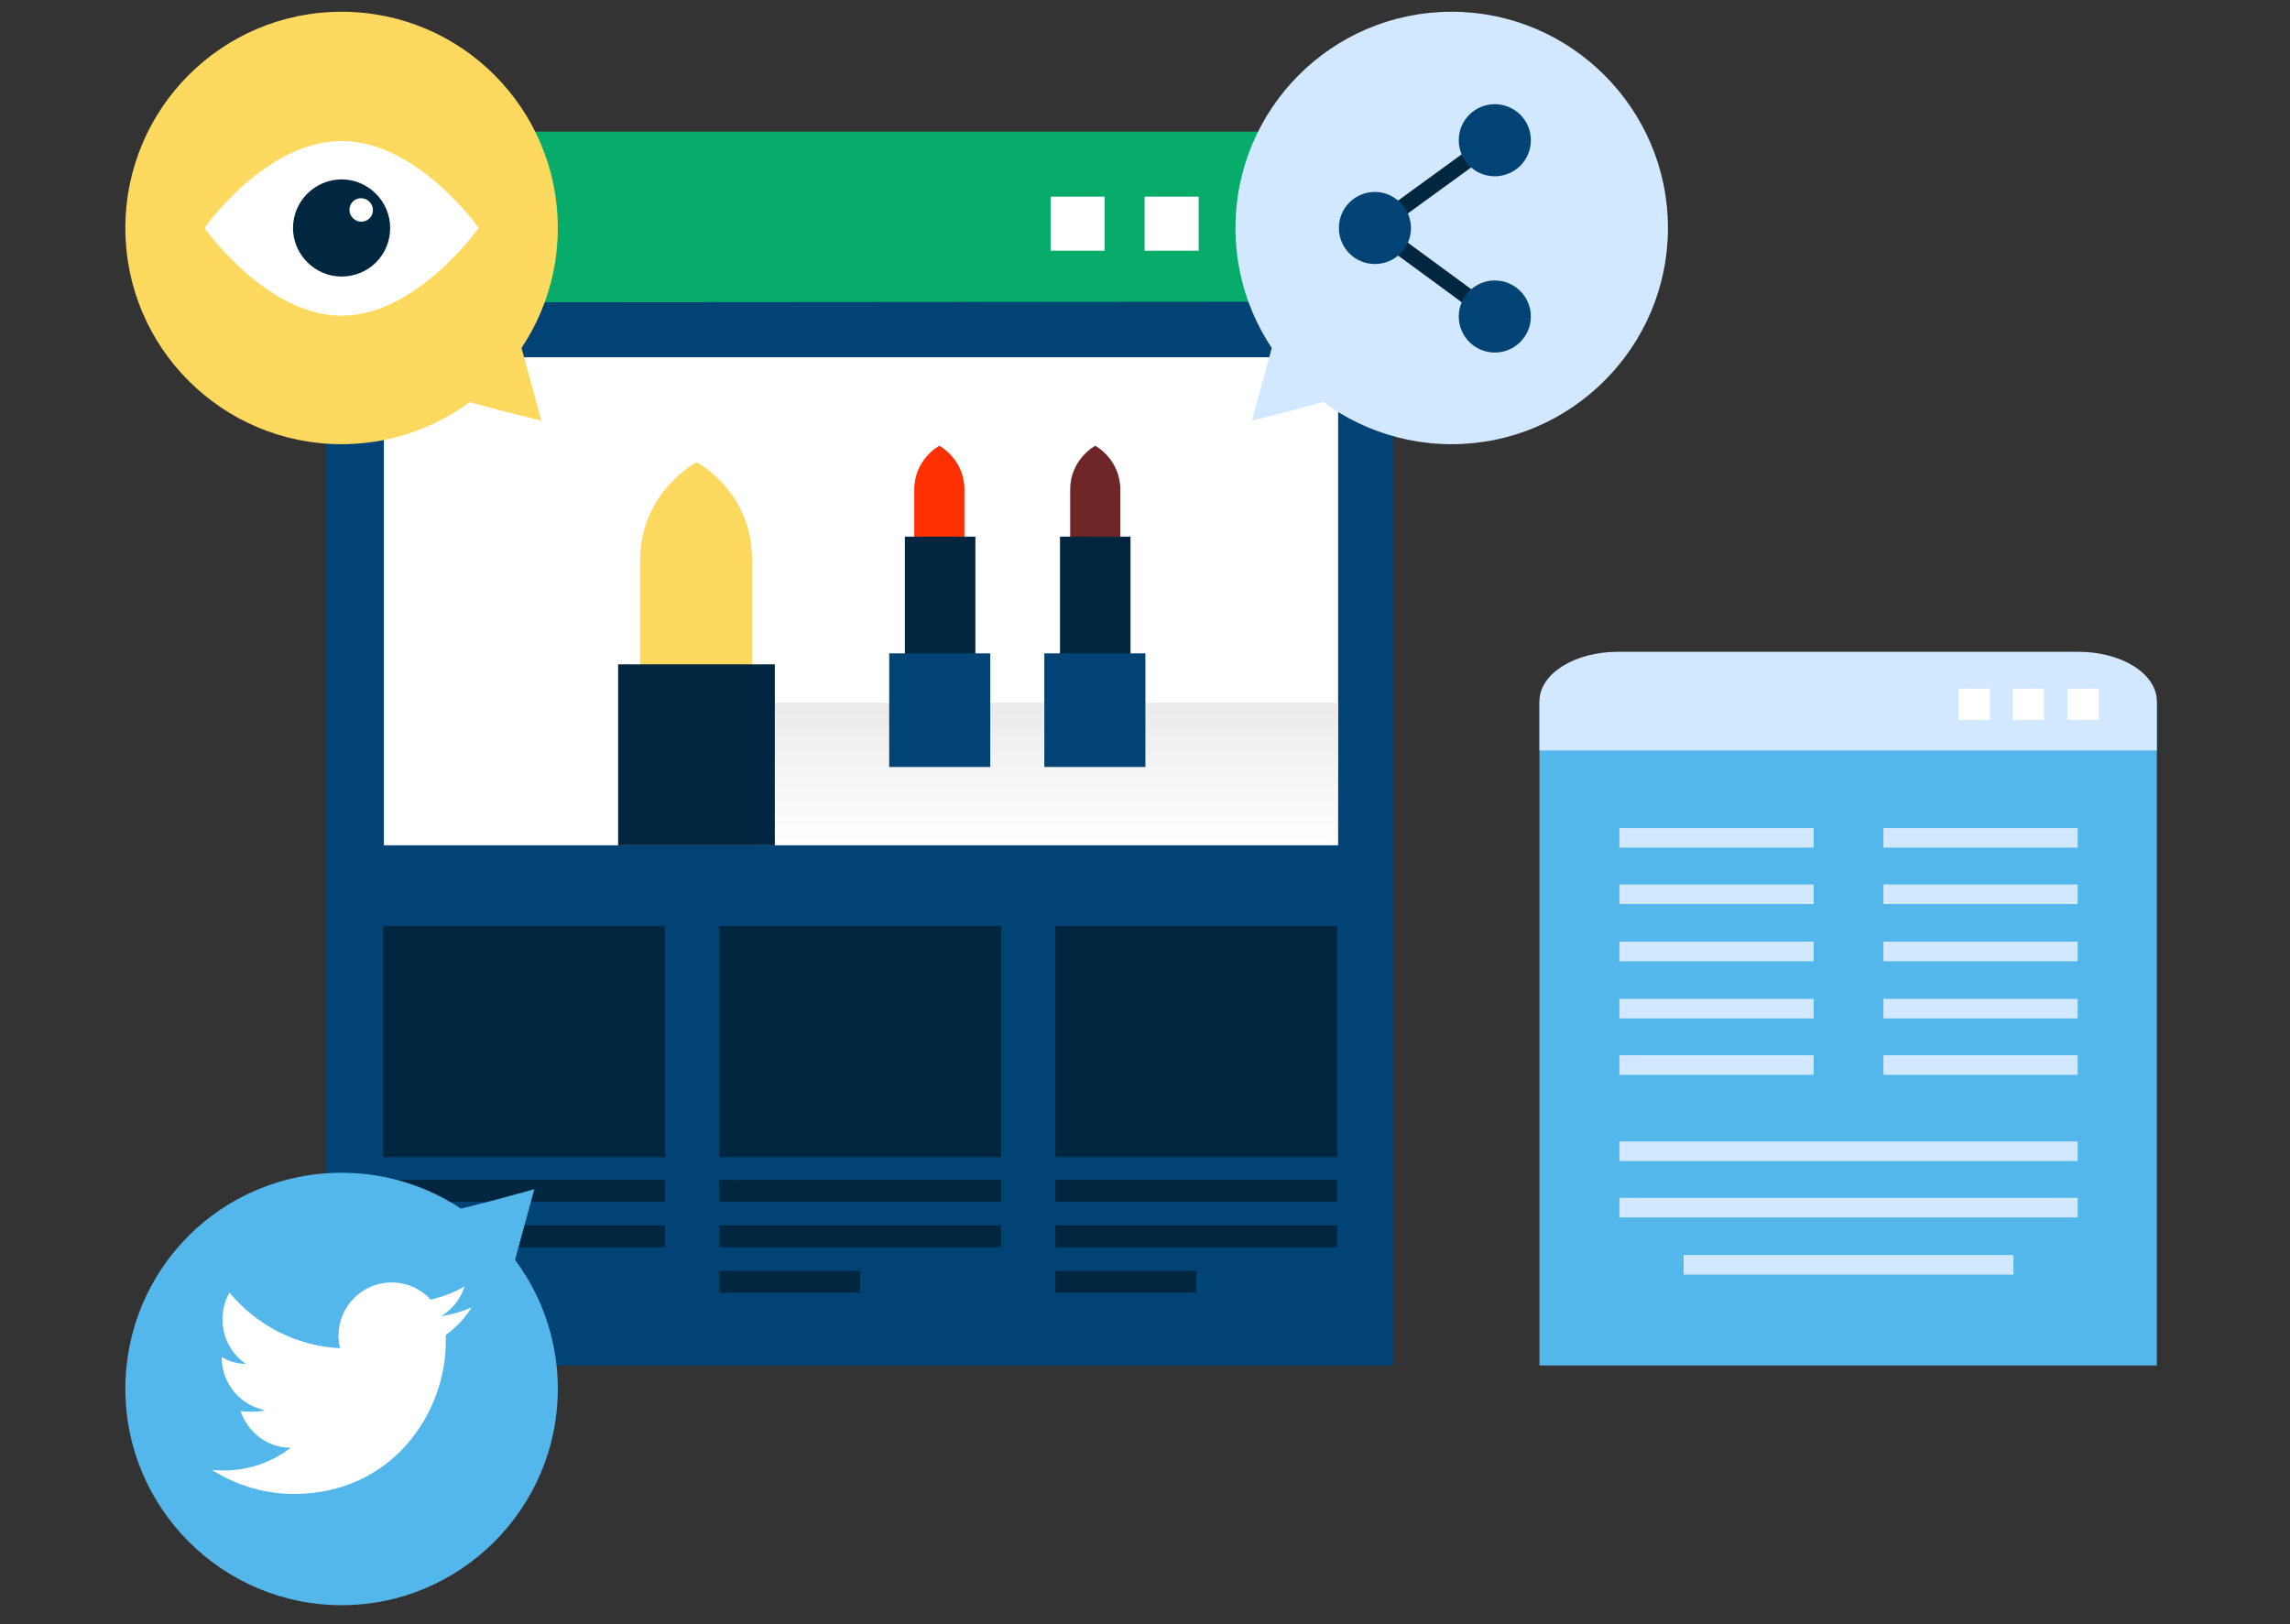 <?xml version="1.0" encoding="UTF-8"?> <!-- Generator: Adobe Illustrator 25.2.0, SVG Export Plug-In . SVG Version: 6.00 Build 0) --> <svg xmlns="http://www.w3.org/2000/svg" xmlns:xlink="http://www.w3.org/1999/xlink" version="1.1" id="Layer_1" x="0px" y="0px" viewBox="0 0 292.3 207.3" style="enable-background:new 0 0 292.3 207.3;" xml:space="preserve"><rect x="0" y="0" width="292.3" height="207.3" fill="#333333" stroke="none"/> <style type="text/css"> .st0{fill:#54B7EC;} .st1{fill:#D2E8FF;} .st2{fill:#FFFFFF;} .st3{fill:#014375;} .st4{fill:#08AC6A;} .st5{fill:#00273F;} .st6{fill:url(#SVGID_1_);} .st7{fill:#FED95F;} .st8{fill:#FF3000;} .st9{fill:#6E2627;} .st10{fill:none;stroke:#00273F;stroke-width:2.062;stroke-miterlimit:10;} </style> <g> <rect x="196.5" y="89.5" class="st0" width="78.8" height="84.8"></rect> <g> <path class="st1" d="M196.5,95.8c0,0,0-2.8,0-6.3c0-3.5,4.5-6.3,10-6.3h58.8c5.5,0,10,2.8,10,6.3c0,3.5,0,6.3,0,6.3"></path> </g> <g> <g> <rect x="250" y="87.9" class="st2" width="4" height="4"></rect> <rect x="256.9" y="87.9" class="st2" width="4" height="4"></rect> <rect x="263.9" y="87.9" class="st2" width="4" height="4"></rect> </g> </g> <g> <g> <rect x="206.7" y="105.7" class="st1" width="24.8" height="2.5"></rect> <rect x="206.7" y="112.9" class="st1" width="24.8" height="2.5"></rect> <rect x="206.7" y="120.2" class="st1" width="24.8" height="2.5"></rect> <rect x="206.7" y="127.5" class="st1" width="24.8" height="2.5"></rect> <rect x="206.7" y="134.7" class="st1" width="24.8" height="2.5"></rect> </g> <g> <rect x="240.4" y="105.7" class="st1" width="24.8" height="2.5"></rect> <rect x="240.4" y="112.9" class="st1" width="24.8" height="2.5"></rect> <rect x="240.4" y="120.2" class="st1" width="24.8" height="2.5"></rect> <rect x="240.4" y="127.5" class="st1" width="24.8" height="2.5"></rect> <rect x="240.4" y="134.7" class="st1" width="24.8" height="2.5"></rect> </g> </g> <g> <g> <rect x="206.7" y="145.7" class="st1" width="58.5" height="2.5"></rect> <rect x="206.7" y="152.9" class="st1" width="58.5" height="2.5"></rect> <rect x="214.9" y="160.2" class="st1" width="42.1" height="2.5"></rect> </g> </g> </g> <g> <rect x="41.6" y="27.7" class="st3" width="136.2" height="146.6"></rect> <g> <path class="st4" d="M41.6,38.6V26.8c0-5.5,4.5-10,10-10h116.2c5.5,0,10,4.5,10,10v11.7"></path> </g> <g> <g> <rect x="134.1" y="25.1" class="st2" width="6.9" height="6.9"></rect> <rect x="146.1" y="25.1" class="st2" width="6.9" height="6.9"></rect> <rect x="158.1" y="25.1" class="st2" width="6.9" height="6.9"></rect> </g> </g> <rect x="48.9" y="118.2" class="st5" width="36" height="29.5"></rect> <rect x="91.8" y="118.2" class="st5" width="36" height="29.5"></rect> <rect x="134.7" y="118.2" class="st5" width="36" height="29.5"></rect> <rect x="48.9" y="150.6" class="st5" width="36" height="2.8"></rect> <rect x="91.8" y="150.6" class="st5" width="36" height="2.8"></rect> <rect x="134.7" y="150.6" class="st5" width="36" height="2.8"></rect> <rect x="48.9" y="156.4" class="st5" width="36" height="2.8"></rect> <rect x="91.8" y="156.4" class="st5" width="36" height="2.8"></rect> <rect x="134.7" y="156.4" class="st5" width="36" height="2.8"></rect> <rect x="48.9" y="162.2" class="st5" width="18" height="2.8"></rect> <rect x="91.8" y="162.2" class="st5" width="18" height="2.8"></rect> <rect x="134.7" y="162.2" class="st5" width="18" height="2.8"></rect> <g> <g> <rect x="49" y="45.6" class="st2" width="121.8" height="62.3"></rect> </g> </g> <linearGradient id="SVGID_1_" gradientUnits="userSpaceOnUse" x1="131.262" y1="89.668" x2="131.262" y2="107.911"> <stop offset="0" style="stop-color:#EBEBEB"></stop> <stop offset="0.995" style="stop-color:#EBEBEB;stop-opacity:0"></stop> </linearGradient> <rect x="91.8" y="89.7" class="st6" width="79" height="18.2"></rect> <g> <path class="st7" d="M88.9,59c0,0-7.2,3.8-7.2,12.6v16.9h4.7h4.9h4.7V71.6C96.1,62.7,88.9,59,88.9,59z"></path> <rect x="78.9" y="84.8" class="st5" width="20" height="23.1"></rect> </g> <g> <path class="st8" d="M119.9,56.9c0,0-3.2,1.7-3.2,5.6v7.6h2.1h2.2h2.1v-7.6C123.1,58.6,119.9,56.9,119.9,56.9z"></path> <rect x="115.5" y="68.5" class="st5" width="9" height="20.6"></rect> <rect x="113.5" y="83.4" class="st3" width="12.9" height="14.5"></rect> </g> <g> <path class="st9" d="M139.8,56.9c0,0-3.2,1.7-3.2,5.6v7.6h2.1h2.2h2.1v-7.6C143,58.6,139.8,56.9,139.8,56.9z"></path> <rect x="135.3" y="68.5" class="st5" width="9" height="20.6"></rect> <rect x="133.3" y="83.4" class="st3" width="12.9" height="14.5"></rect> </g> </g> <g> <path class="st7" d="M71.2,29.1c0,15.3-12.4,27.6-27.6,27.6S16,44.4,16,29.1C16,13.9,28.3,1.5,43.6,1.5S71.2,13.9,71.2,29.1z"></path> <path class="st2" d="M61.1,29.1c0,0-7.9,11.2-17.5,11.2S26.1,29.1,26.1,29.1S33.9,18,43.6,18S61.1,29.1,61.1,29.1z"></path> <path class="st5" d="M49.8,29.1c0,3.5-2.8,6.2-6.2,6.2s-6.2-2.8-6.2-6.2c0-3.4,2.8-6.2,6.2-6.2S49.8,25.7,49.8,29.1z"></path> <path class="st2" d="M47.6,26.8c0,0.9-0.7,1.5-1.5,1.5s-1.5-0.7-1.5-1.5c0-0.9,0.7-1.5,1.5-1.5S47.6,26,47.6,26.8z"></path> <polygon class="st7" points="69.1,53.7 63.5,52.3 58,50.8 62.1,46.7 66.1,42.7 67.6,48.2 "></polygon> </g> <g> <path class="st1" d="M157.7,29.1c0,15.3,12.4,27.6,27.6,27.6c15.2,0,27.6-12.4,27.6-27.6c0-15.2-12.4-27.6-27.6-27.6 C170,1.5,157.7,13.9,157.7,29.1z"></path> <polygon class="st1" points="159.8,53.7 165.3,52.3 170.8,50.8 166.8,46.7 162.8,42.7 161.3,48.2 "></polygon> </g> <g> <path class="st0" d="M43.6,149.7c15.3,0,27.6,12.4,27.6,27.6c0,15.2-12.4,27.6-27.6,27.6c-15.2,0-27.6-12.4-27.6-27.6 C16,162,28.3,149.7,43.6,149.7z"></path> <polygon class="st0" points="68.2,151.8 66.7,157.3 65.2,162.8 61.2,158.8 57.2,154.7 62.7,153.3 "></polygon> </g> <g> <path class="st2" d="M60.2,166.9c-1.2,0.5-2.5,0.9-3.9,1.1c1.4-0.8,2.5-2.2,3-3.8c-1.3,0.8-2.8,1.3-4.3,1.7c-1.2-1.3-3-2.2-5-2.2 c-3.8,0-6.8,3.1-6.8,6.8c0,0.5,0.1,1.1,0.2,1.6c-5.7-0.3-10.7-3-14.1-7.1c-0.6,1-0.9,2.2-0.9,3.4c0,2.4,1.2,4.5,3,5.7 c-1.1,0-2.2-0.3-3.1-0.9c0,0,0,0.1,0,0.1c0,3.3,2.4,6.1,5.5,6.7c-0.6,0.2-1.2,0.2-1.8,0.2c-0.4,0-0.9,0-1.3-0.1 c0.9,2.7,3.4,4.7,6.4,4.7c-2.3,1.8-5.3,2.9-8.5,2.9c-0.5,0-1.1,0-1.6-0.1c3,1.9,6.6,3.1,10.5,3.1c12.6,0,19.4-10.4,19.4-19.4 c0-0.3,0-0.6,0-0.9C58.2,169.5,59.3,168.3,60.2,166.9L60.2,166.9z M60.2,166.9"></path> </g> <g> <polyline class="st10" points="190.8,17.9 175.4,29.1 190.8,40.4 "></polyline> <path class="st3" d="M180.1,29.1c0,2.6-2.1,4.6-4.6,4.6c-2.6,0-4.6-2.1-4.6-4.6c0-2.6,2.1-4.6,4.6-4.6 C178,24.5,180.1,26.6,180.1,29.1z"></path> <g> <g> <path class="st3" d="M195.4,17.9c0,2.6-2.1,4.6-4.6,4.6c-2.6,0-4.6-2.1-4.6-4.6c0-2.6,2.1-4.6,4.6-4.6 C193.3,13.3,195.4,15.3,195.4,17.9z"></path> <circle class="st3" cx="190.8" cy="40.4" r="4.6"></circle> </g> </g> </g> </svg> 